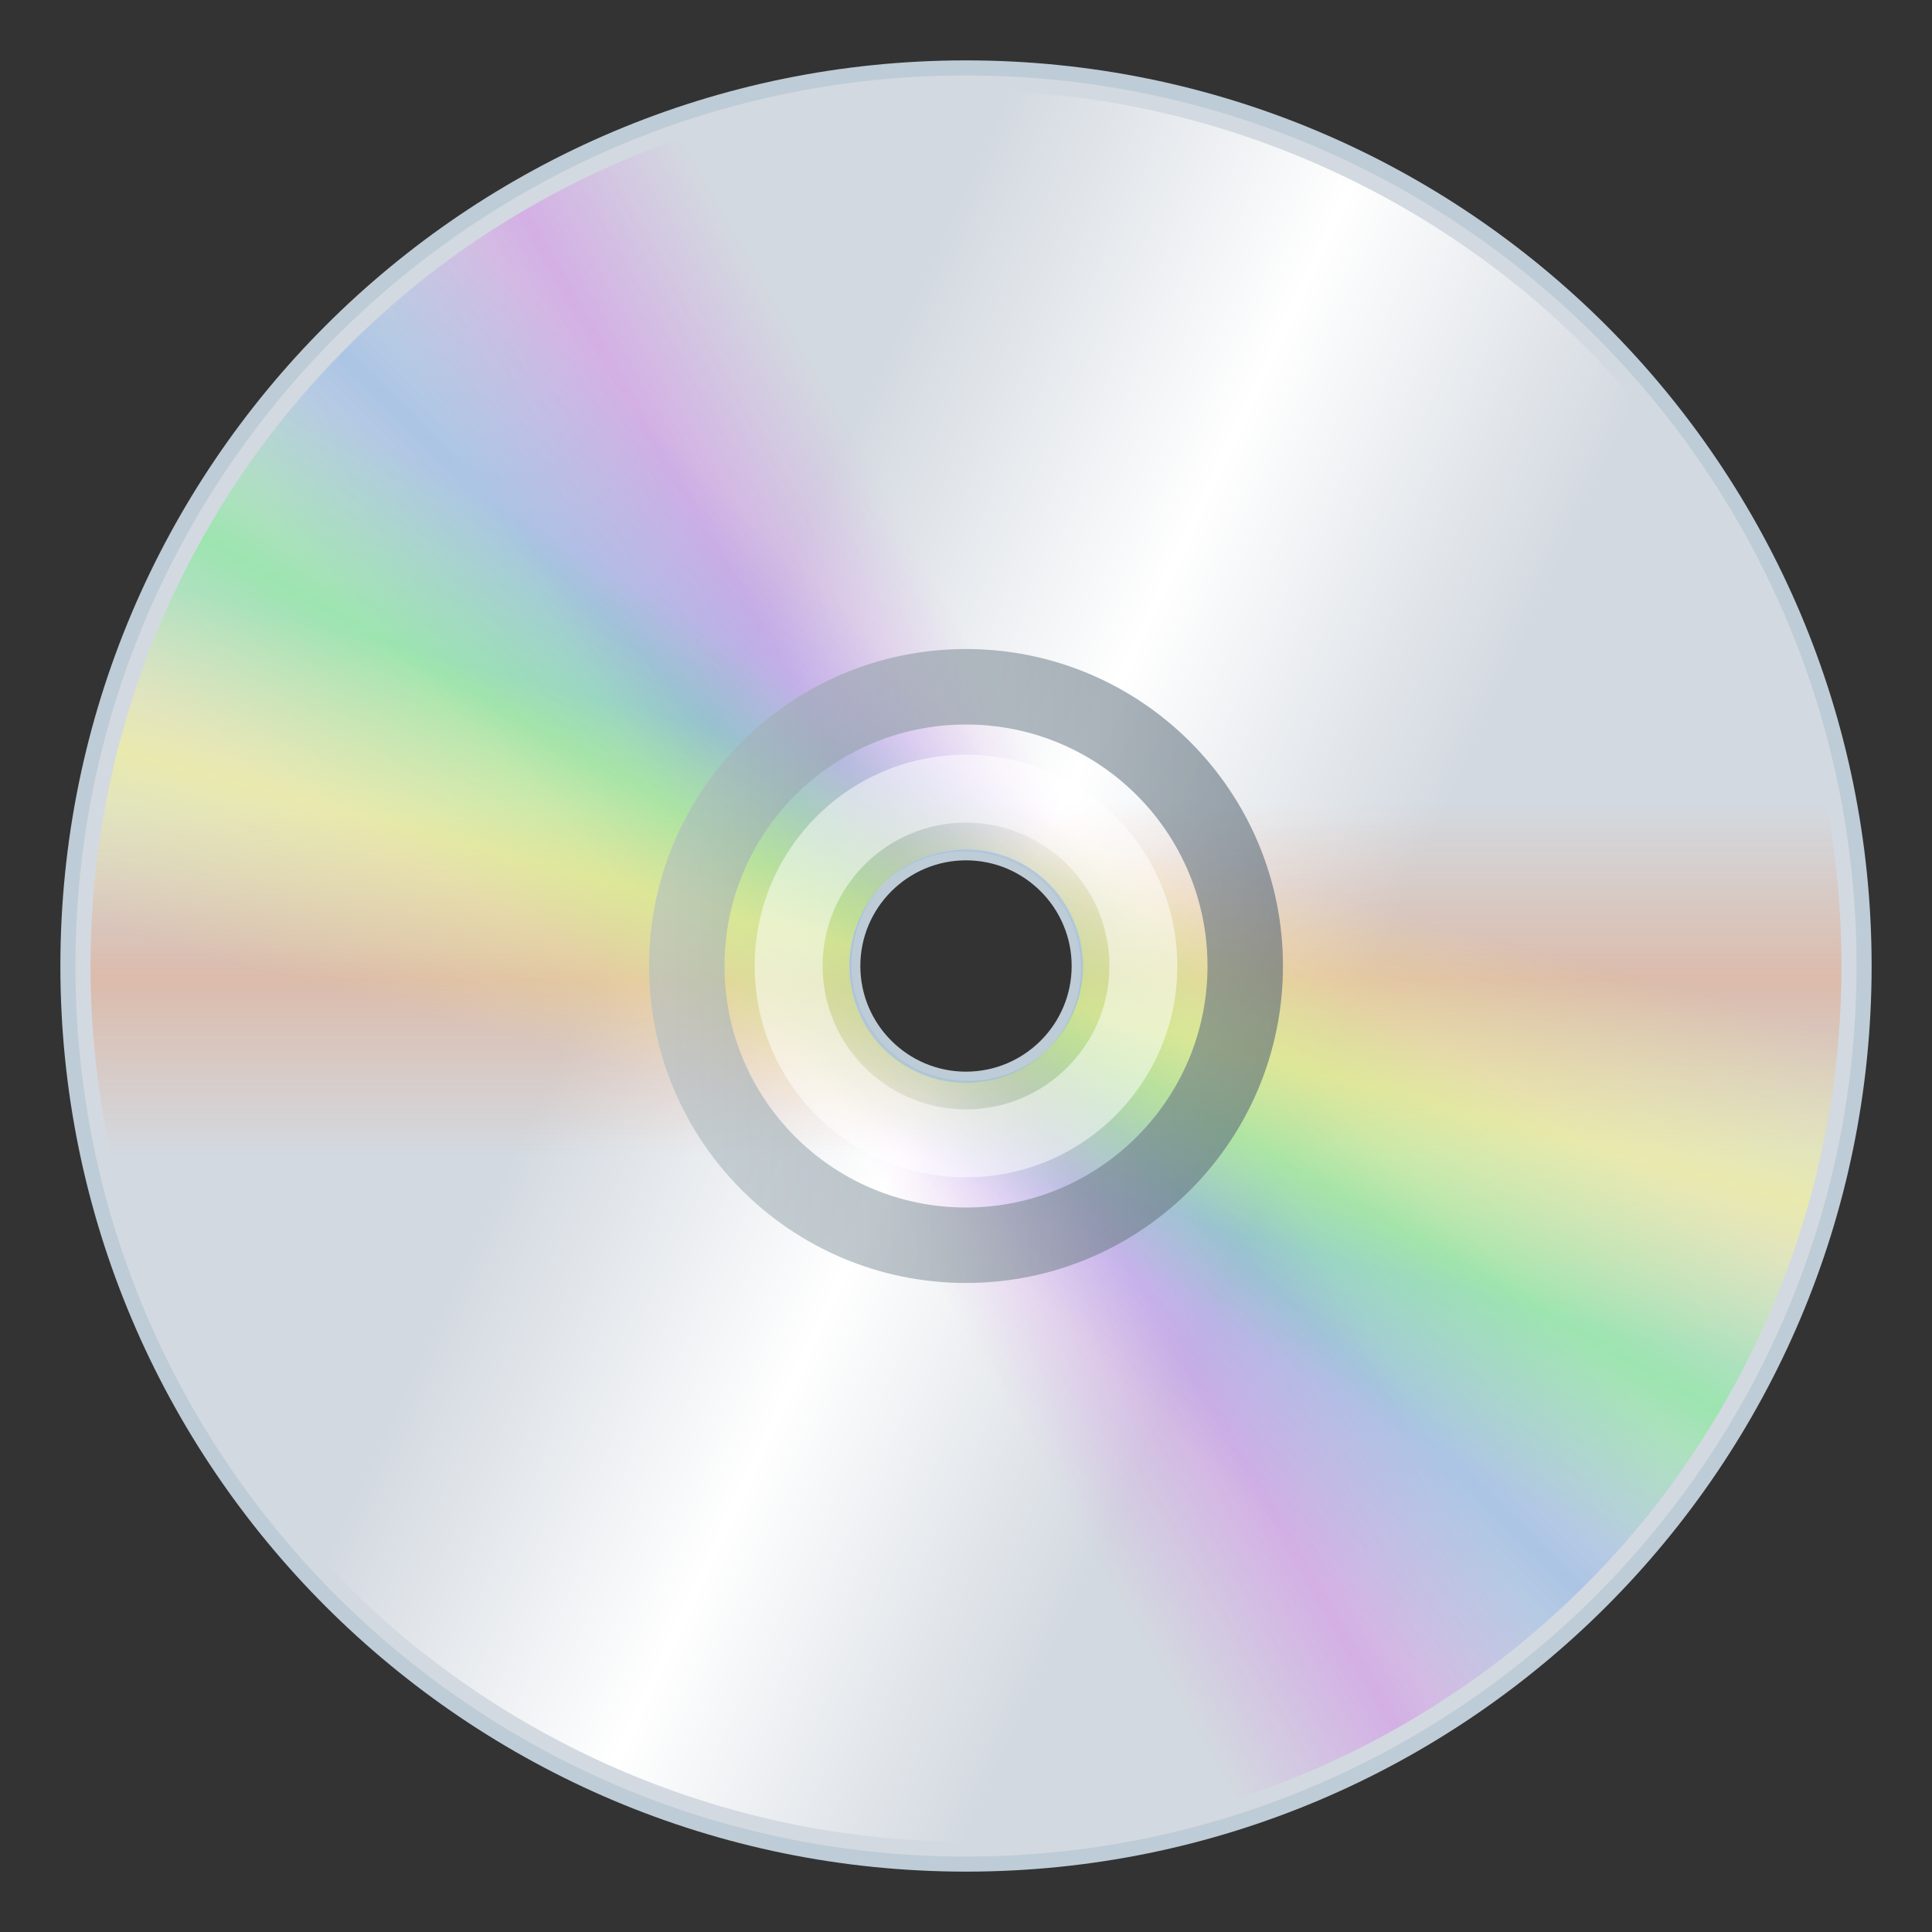 <svg xmlns="http://www.w3.org/2000/svg" viewBox="0 0 64 64"><rect x="0" y="0" width="64" height="64" fill="#333333" stroke="none"/><path d="M32 2C15.43 2 2 15.43 2 32s13.43 30 30 30 30-13.43 30-30S48.57 2 32 2zm0 33.5c-1.93 0-3.5-1.57-3.5-3.5s1.57-3.5 3.5-3.5 3.5 1.57 3.5 3.5-1.57 3.5-3.5 3.5z" fill="#bdccd6"/><path d="M32 2.5C15.71 2.5 2.5 15.71 2.5 32S15.71 61.5 32 61.5 61.5 48.29 61.5 32 48.29 2.5 32 2.5zm0 33.43a3.93 3.93 0 11.001-7.861A3.93 3.93 0 0132 35.93z" fill="#d3d9e0"/><linearGradient id="a" x1="1930.557" x2="1990.557" y1="-562.769" y2="-562.769" gradientTransform="rotate(24.998 -335.61 -4458.645) scale(.967)" gradientUnits="userSpaceOnUse"><stop offset=".3" stop-color="#fff" stop-opacity="0"/><stop offset=".5" stop-color="#fff"/><stop offset=".7" stop-color="#fff" stop-opacity="0"/></linearGradient><path d="M44.26 5.72C29.74-1.05 12.49 5.23 5.72 19.74c-6.77 14.52-.49 31.77 14.03 38.54s31.77.49 38.54-14.03c6.76-14.51.48-31.76-14.03-38.53zM30.37 35.51c-1.94-.9-2.77-3.2-1.87-5.14.9-1.93 3.2-2.77 5.14-1.87 1.93.9 2.77 3.21 1.87 5.14-.91 1.93-3.21 2.77-5.14 1.87z" fill="url(#a)"/><linearGradient id="b" x1="626.251" x2="686.255" y1="-165.631" y2="-165.631" gradientTransform="rotate(150 307.432 -144.747) scale(.967)" gradientUnits="userSpaceOnUse"><stop offset=".4" stop-color="#d44fef" stop-opacity="0"/><stop offset=".5" stop-color="#d44fef" stop-opacity=".3"/><stop offset=".6" stop-color="#d44fef" stop-opacity="0"/></linearGradient><path d="M46.5 57.12c13.87-8.01 18.62-25.74 10.62-39.61C49.11 3.63 31.37-1.12 17.5 6.89 3.63 14.89-1.12 32.63 6.89 46.5c8 13.87 25.74 18.62 39.61 10.62zM30.07 28.65a3.864 3.864 0 015.28 1.42c1.07 1.85.43 4.21-1.42 5.28a3.861 3.861 0 01-5.28-1.42 3.864 3.864 0 011.42-5.28z" fill="url(#b)"/><linearGradient id="c" x1="1124.822" x2="1184.826" y1="-749.437" y2="-749.437" gradientTransform="rotate(90 195.924 -888.33) scale(.967)" gradientUnits="userSpaceOnUse"><stop offset=".4" stop-color="#ef7630" stop-opacity="0"/><stop offset=".5" stop-color="#ef7630" stop-opacity=".3"/><stop offset=".6" stop-color="#ef7630" stop-opacity="0"/></linearGradient><path d="M61 32C61 15.98 48.02 3 32 3 15.99 3 3 15.98 3 32s12.98 29 29 29 29-12.98 29-29zm-32.87 0c0-2.14 1.73-3.87 3.87-3.87 2.13 0 3.87 1.73 3.87 3.87s-1.73 3.87-3.87 3.87c-2.13 0-3.87-1.73-3.87-3.87z" fill="url(#c)"/><linearGradient id="d" x1="688.398" x2="748.4" y1="-356.988" y2="-356.988" gradientTransform="rotate(135.001 285.113 -293.722) scale(.967)" gradientUnits="userSpaceOnUse"><stop offset=".4" stop-color="#4f94ef" stop-opacity="0"/><stop offset=".5" stop-color="#4f94ef" stop-opacity=".3"/><stop offset=".6" stop-color="#4f94ef" stop-opacity="0"/></linearGradient><path d="M52.51 52.51c11.33-11.33 11.33-29.69 0-41.01C41.18.18 22.82.18 11.5 11.5.18 22.83.18 41.19 11.5 52.51c11.32 11.32 29.68 11.32 41.01 0zM29.27 29.27a3.869 3.869 0 015.47 5.47 3.869 3.869 0 01-5.47-5.47z" fill="url(#d)"/><linearGradient id="e" x1="796.004" x2="856.007" y1="-523.784" y2="-523.784" gradientTransform="rotate(120 259.818 -458.39) scale(.967)" gradientUnits="userSpaceOnUse"><stop offset=".4" stop-color="#1fff40" stop-opacity="0"/><stop offset=".5" stop-color="#1fff40" stop-opacity=".3"/><stop offset=".6" stop-color="#1fff40" stop-opacity="0"/></linearGradient><path d="M57.11 46.5c8.01-13.87 3.26-31.61-10.61-39.62-13.87-8-31.6-3.25-39.61 10.62-8.01 13.87-3.26 31.61 10.61 39.61 13.87 8.01 31.61 3.26 39.61-10.61zM28.65 30.07a3.873 3.873 0 015.28-1.42 3.873 3.873 0 011.42 5.28 3.863 3.863 0 01-5.28 1.41 3.85 3.85 0 01-1.42-5.27z" fill="url(#e)"/><linearGradient id="f" x1="945.286" x2="1005.287" y1="-658.722" y2="-658.722" gradientTransform="rotate(105.001 230.797 -651.762) scale(.967)" gradientUnits="userSpaceOnUse"><stop offset=".4" stop-color="#fffa7d" stop-opacity="0"/><stop offset=".5" stop-color="#fffa7d" stop-opacity=".5"/><stop offset=".6" stop-color="#fffa7d" stop-opacity="0"/></linearGradient><path d="M60.01 39.51c4.15-15.47-5.03-31.37-20.5-35.52C24.04-.16 8.14 9.02 3.99 24.49-.16 39.96 9.03 55.87 24.5 60.01c15.46 4.15 31.37-5.03 35.51-20.5zM28.27 31a3.874 3.874 0 014.74-2.74A3.86 3.86 0 0135.74 33 3.865 3.865 0 0131 35.73 3.855 3.855 0 0128.27 31z" fill="url(#f)"/><path d="M32 25c-3.87 0-7 3.13-7 7s3.13 7 7 7 7-3.13 7-7-3.13-7-7-7zm0 11.75c-2.62 0-4.75-2.13-4.75-4.75s2.13-4.75 4.75-4.75 4.75 2.13 4.75 4.75-2.13 4.75-4.75 4.75z" opacity=".5" fill="#fff"/><linearGradient id="g" x1="21.5" x2="42.5" y1="32" y2="32" gradientUnits="userSpaceOnUse"><stop offset="0" stop-color="#b2bfc4" stop-opacity=".6"/><stop offset="1" stop-color="#586875" stop-opacity=".6"/></linearGradient><path d="M32 21.5c-5.8 0-10.5 4.7-10.5 10.5S26.2 42.5 32 42.5 42.5 37.8 42.5 32 37.8 21.5 32 21.5zM32 40c-4.42 0-8-3.58-8-8s3.58-8 8-8 8 3.58 8 8-3.58 8-8 8z" fill="url(#g)"/></svg>